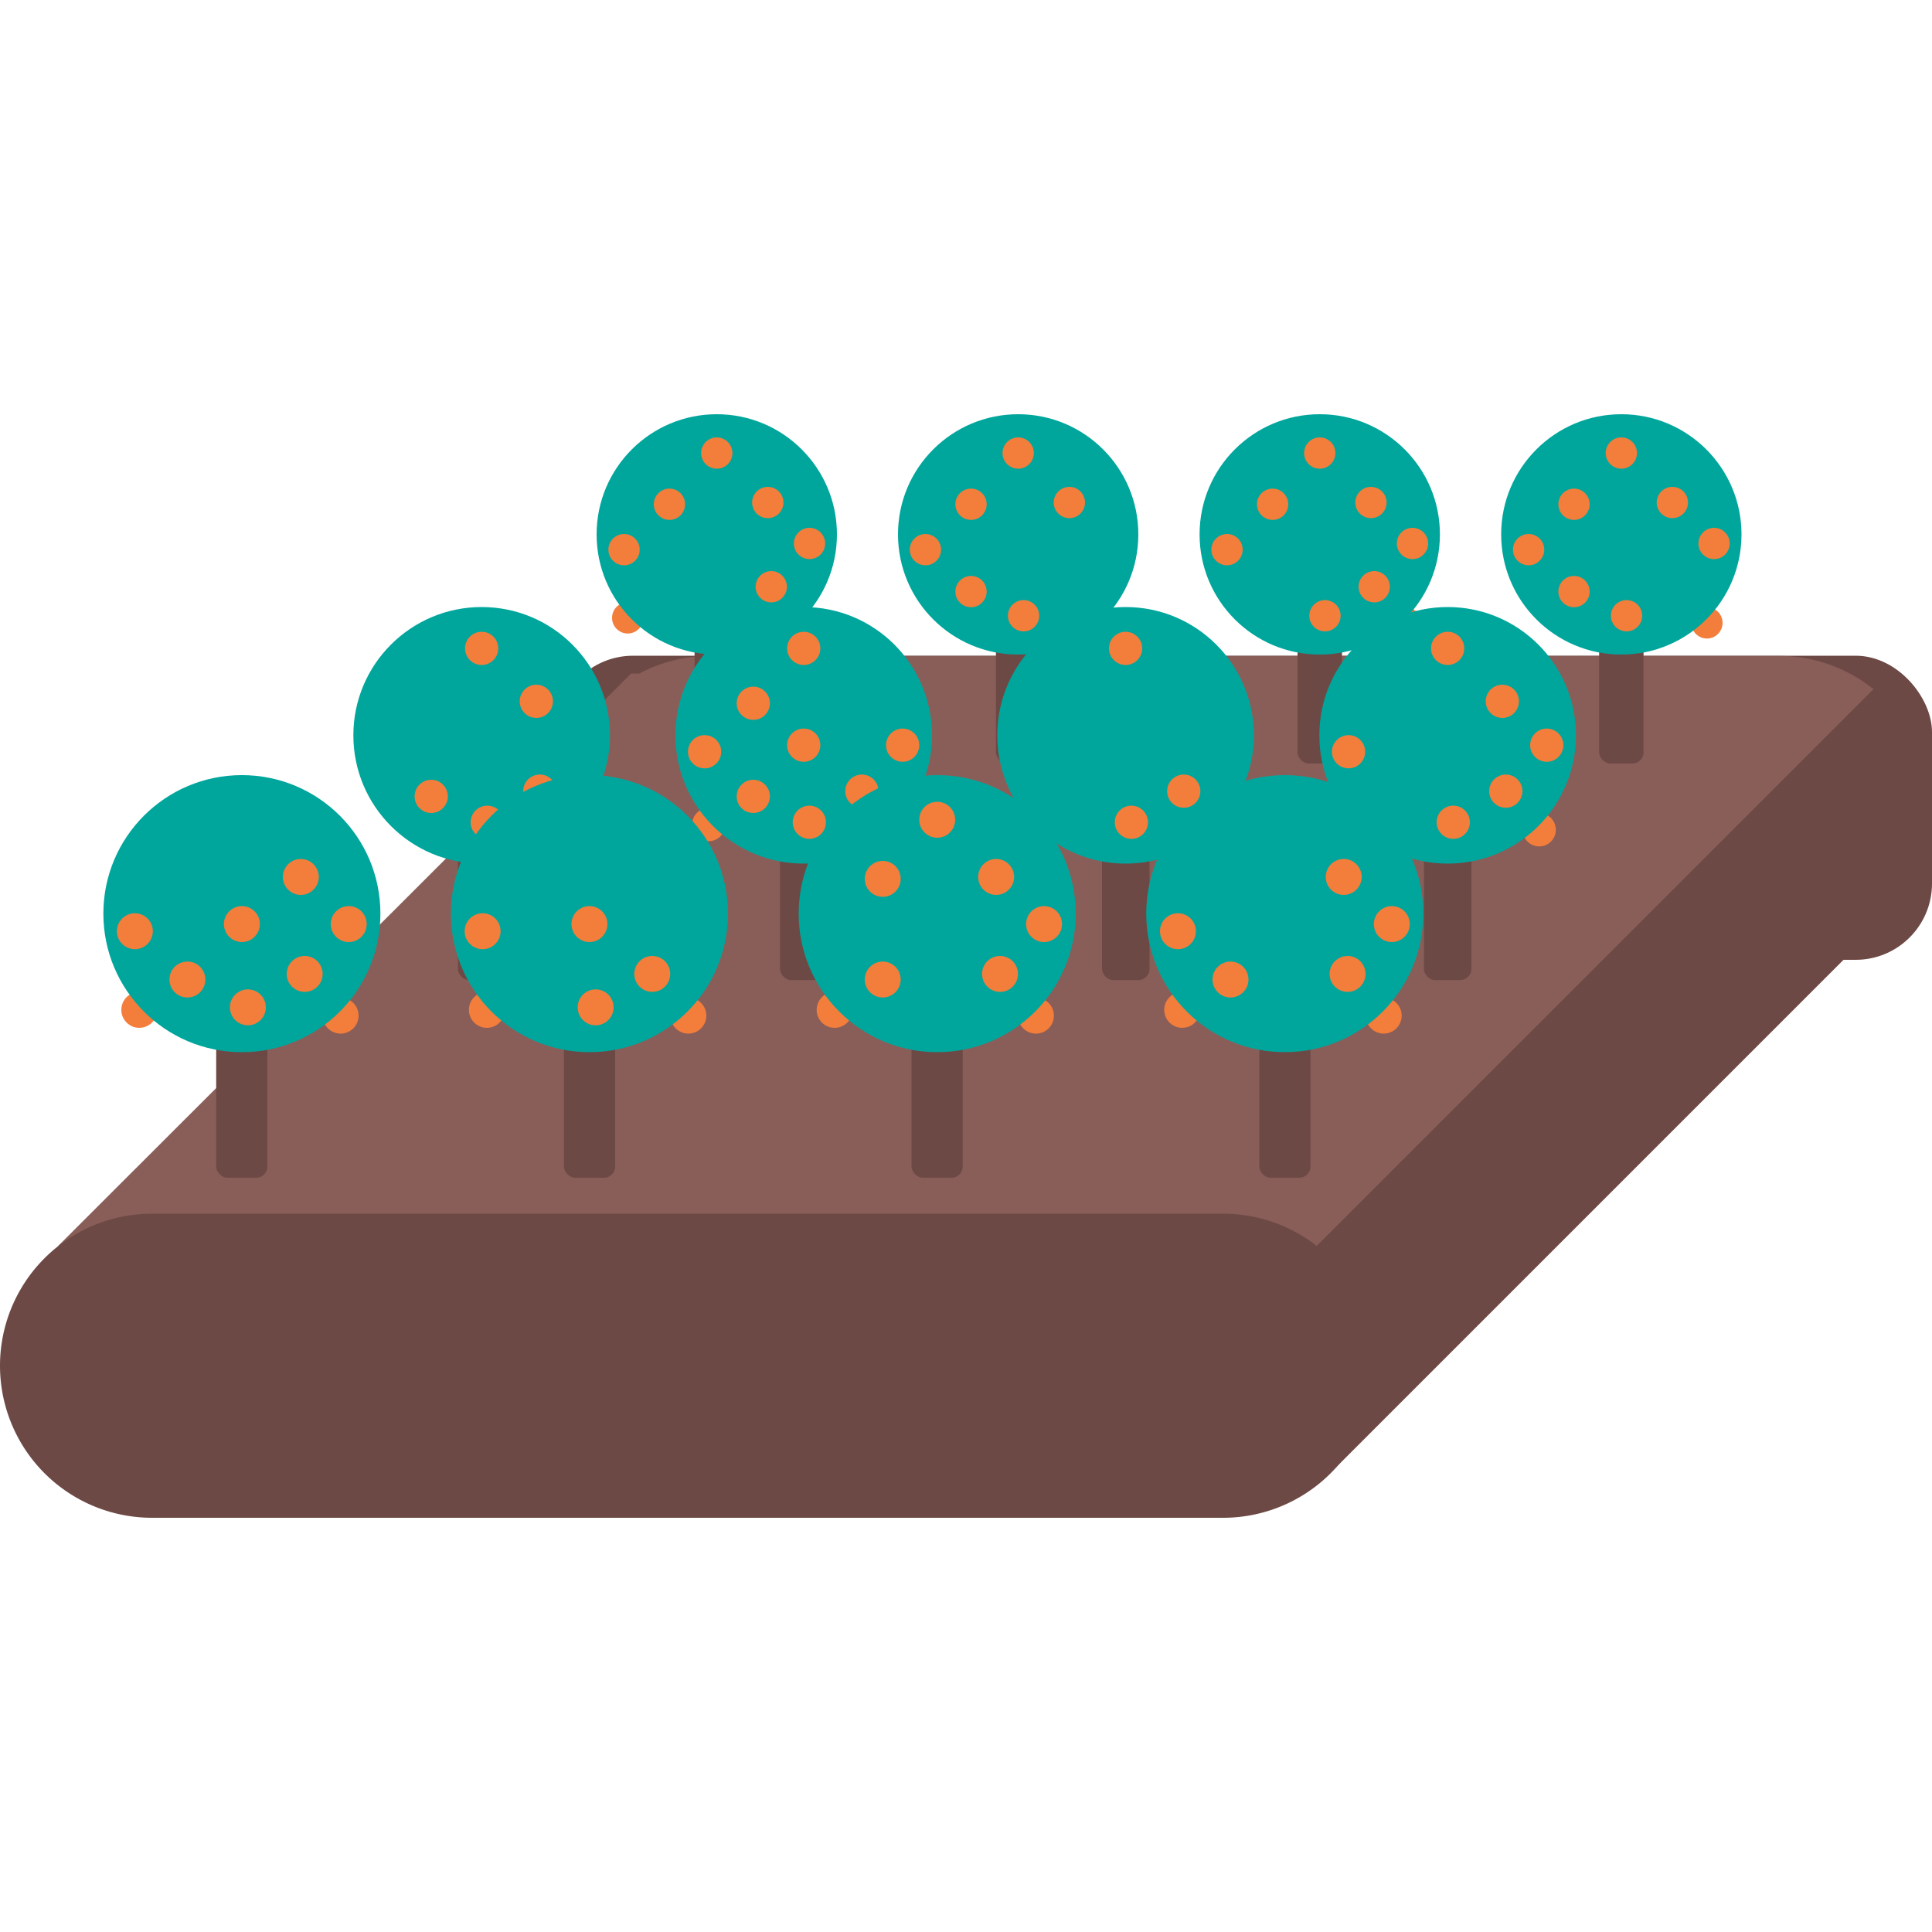 <svg id="Layer_1" data-name="Layer 1" xmlns="http://www.w3.org/2000/svg" viewBox="0 0 100 100"><defs><style>.cls-1{fill:#6d4945;}.cls-2{fill:#895e59;}.cls-3{fill:#f37d3b;}.cls-4{fill:#00a69c;}</style></defs><title>orchard</title><rect class="cls-1" x="28.82" y="33.94" width="71.18" height="15.74" rx="3.95" ry="3.95"/><polyline class="cls-1" points="69.09 76.01 97.54 47.56 97.54 37.8 95.81 35.32 51.73 56.72"/><path class="cls-2" d="M32.67,34.86,3,64.5H68.14L97,35.64h-.07a7.79,7.79,0,0,0-4.81-1.69H36.69a7.77,7.77,0,0,0-3.61.92"/><path class="cls-1" d="M63.31,62.82H7.87a7.87,7.87,0,0,0,0,15.74H63.31a7.87,7.87,0,1,0,0-15.74Z"/><circle class="cls-3" cx="32.49" cy="31.98" r="0.81"/><circle class="cls-3" cx="41.53" cy="32.24" r="0.81"/><rect class="cls-1" x="35.95" y="30.56" width="2.3" height="8.96" rx="0.58" ry="0.58"/><circle class="cls-4" cx="37.1" cy="27.66" r="6.22"/><circle class="cls-3" cx="32.3" cy="28.45" r="0.81"/><circle class="cls-3" cx="39.92" cy="30.37" r="0.81"/><circle class="cls-3" cx="41.9" cy="28.13" r="0.81"/><circle class="cls-3" cx="34.65" cy="26.1" r="0.81"/><circle class="cls-3" cx="39.74" cy="26.01" r="0.81"/><circle class="cls-3" cx="37.1" cy="23.45" r="0.81"/><circle class="cls-3" cx="57.14" cy="32.24" r="0.81"/><rect class="cls-1" x="51.55" y="30.56" width="2.3" height="8.96" rx="0.58" ry="0.58"/><circle class="cls-4" cx="52.7" cy="27.66" r="6.22"/><circle class="cls-3" cx="47.9" cy="28.45" r="0.81"/><circle class="cls-3" cx="50.26" cy="30.62" r="0.81"/><circle class="cls-3" cx="52.98" cy="31.87" r="0.81"/><circle class="cls-3" cx="50.26" cy="26.1" r="0.81"/><circle class="cls-3" cx="55.35" cy="26.01" r="0.81"/><circle class="cls-3" cx="52.7" cy="23.45" r="0.81"/><circle class="cls-3" cx="72.75" cy="32.24" r="0.81"/><rect class="cls-1" x="67.16" y="30.56" width="2.3" height="8.96" rx="0.58" ry="0.58"/><circle class="cls-4" cx="68.31" cy="27.66" r="6.22"/><circle class="cls-3" cx="63.51" cy="28.45" r="0.81"/><circle class="cls-3" cx="68.58" cy="31.87" r="0.81"/><circle class="cls-3" cx="71.13" cy="30.37" r="0.81"/><circle class="cls-3" cx="73.11" cy="28.13" r="0.81"/><circle class="cls-3" cx="65.87" cy="26.1" r="0.81"/><circle class="cls-3" cx="70.96" cy="26.01" r="0.81"/><circle class="cls-3" cx="68.31" cy="23.45" r="0.81"/><circle class="cls-3" cx="88.35" cy="32.24" r="0.81"/><rect class="cls-1" x="82.77" y="30.56" width="2.3" height="8.96" rx="0.58" ry="0.58"/><circle class="cls-4" cx="83.92" cy="27.66" r="6.22"/><circle class="cls-3" cx="79.12" cy="28.45" r="0.81"/><circle class="cls-3" cx="81.47" cy="30.62" r="0.81"/><circle class="cls-3" cx="84.19" cy="31.87" r="0.81"/><circle class="cls-3" cx="88.72" cy="28.13" r="0.81"/><circle class="cls-3" cx="81.47" cy="26.1" r="0.81"/><circle class="cls-3" cx="86.56" cy="26.01" r="0.81"/><circle class="cls-3" cx="83.92" cy="23.45" r="0.81"/><circle class="cls-3" cx="29.67" cy="42.95" r="0.86"/><rect class="cls-1" x="23.7" y="41.16" width="2.46" height="9.57" rx="0.58" ry="0.58"/><circle class="cls-4" cx="24.93" cy="38.06" r="6.64"/><circle class="cls-3" cx="22.32" cy="41.22" r="0.86"/><circle class="cls-3" cx="25.22" cy="42.56" r="0.86"/><circle class="cls-3" cx="27.94" cy="40.95" r="0.86"/><circle class="cls-3" cx="27.76" cy="36.3" r="0.86"/><circle class="cls-3" cx="24.93" cy="33.56" r="0.86"/><circle class="cls-3" cx="36.68" cy="42.68" r="0.86"/><circle class="cls-3" cx="46.33" cy="42.95" r="0.86"/><rect class="cls-1" x="40.37" y="41.16" width="2.46" height="9.57" rx="0.58" ry="0.58"/><circle class="cls-4" cx="41.6" cy="38.06" r="6.64"/><circle class="cls-3" cx="36.47" cy="38.91" r="0.86"/><circle class="cls-3" cx="38.99" cy="41.22" r="0.86"/><circle class="cls-3" cx="41.89" cy="42.56" r="0.86"/><circle class="cls-3" cx="44.61" cy="40.95" r="0.86"/><circle class="cls-3" cx="46.72" cy="38.57" r="0.86"/><circle class="cls-3" cx="41.6" cy="38.57" r="0.86"/><circle class="cls-3" cx="38.99" cy="36.4" r="0.86"/><circle class="cls-3" cx="41.6" cy="33.56" r="0.86"/><circle class="cls-3" cx="53.35" cy="42.68" r="0.86"/><circle class="cls-3" cx="63" cy="42.95" r="0.86"/><rect class="cls-1" x="57.04" y="41.16" width="2.46" height="9.57" rx="0.58" ry="0.58"/><circle class="cls-4" cx="58.26" cy="38.06" r="6.64"/><circle class="cls-3" cx="58.56" cy="42.56" r="0.86"/><circle class="cls-3" cx="61.27" cy="40.95" r="0.86"/><circle class="cls-3" cx="58.26" cy="33.56" r="0.86"/><circle class="cls-3" cx="70.01" cy="42.68" r="0.86"/><circle class="cls-3" cx="79.67" cy="42.95" r="0.86"/><rect class="cls-1" x="73.7" y="41.16" width="2.46" height="9.57" rx="0.58" ry="0.58"/><circle class="cls-4" cx="74.93" cy="38.06" r="6.64"/><circle class="cls-3" cx="69.8" cy="38.91" r="0.86"/><circle class="cls-3" cx="75.22" cy="42.56" r="0.86"/><circle class="cls-3" cx="77.94" cy="40.95" r="0.86"/><circle class="cls-3" cx="80.06" cy="38.57" r="0.86"/><circle class="cls-3" cx="77.76" cy="36.3" r="0.86"/><circle class="cls-3" cx="74.93" cy="33.56" r="0.86"/><circle class="cls-3" cx="7.21" cy="52.27" r="0.93"/><circle class="cls-3" cx="17.63" cy="52.57" r="0.93"/><rect class="cls-1" x="11.19" y="50.63" width="2.65" height="10.33" rx="0.58" ry="0.58"/><circle class="cls-4" cx="12.52" cy="47.29" r="7.17"/><circle class="cls-3" cx="6.98" cy="48.2" r="0.93"/><circle class="cls-3" cx="9.7" cy="50.7" r="0.93"/><circle class="cls-3" cx="12.83" cy="52.14" r="0.93"/><circle class="cls-3" cx="15.77" cy="50.41" r="0.93"/><circle class="cls-3" cx="18.05" cy="47.83" r="0.93"/><circle class="cls-3" cx="12.52" cy="47.83" r="0.93"/><circle class="cls-3" cx="15.57" cy="45.39" r="0.93"/><circle class="cls-3" cx="25.2" cy="52.27" r="0.93"/><circle class="cls-3" cx="35.63" cy="52.57" r="0.93"/><rect class="cls-1" x="29.19" y="50.63" width="2.65" height="10.33" rx="0.58" ry="0.58"/><circle class="cls-4" cx="30.51" cy="47.29" r="7.17"/><circle class="cls-3" cx="24.98" cy="48.2" r="0.93"/><circle class="cls-3" cx="30.83" cy="52.14" r="0.93"/><circle class="cls-3" cx="33.76" cy="50.41" r="0.93"/><circle class="cls-3" cx="30.51" cy="47.83" r="0.93"/><circle class="cls-3" cx="43.2" cy="52.27" r="0.93"/><circle class="cls-3" cx="53.62" cy="52.57" r="0.93"/><rect class="cls-1" x="47.18" y="50.63" width="2.65" height="10.33" rx="0.58" ry="0.58"/><circle class="cls-4" cx="48.51" cy="47.29" r="7.17"/><circle class="cls-3" cx="45.69" cy="50.7" r="0.93"/><circle class="cls-3" cx="51.76" cy="50.41" r="0.93"/><circle class="cls-3" cx="54.04" cy="47.83" r="0.93"/><circle class="cls-3" cx="45.69" cy="45.49" r="0.93"/><circle class="cls-3" cx="51.56" cy="45.39" r="0.93"/><circle class="cls-3" cx="48.51" cy="42.43" r="0.93"/><circle class="cls-3" cx="61.19" cy="52.27" r="0.93"/><circle class="cls-3" cx="71.62" cy="52.57" r="0.93"/><rect class="cls-1" x="65.18" y="50.63" width="2.65" height="10.33" rx="0.58" ry="0.58"/><circle class="cls-4" cx="66.5" cy="47.29" r="7.17"/><circle class="cls-3" cx="60.97" cy="48.2" r="0.93"/><circle class="cls-3" cx="63.69" cy="50.7" r="0.93"/><circle class="cls-3" cx="69.75" cy="50.41" r="0.93"/><circle class="cls-3" cx="72.04" cy="47.83" r="0.93"/><circle class="cls-3" cx="69.55" cy="45.39" r="0.93"/></svg>